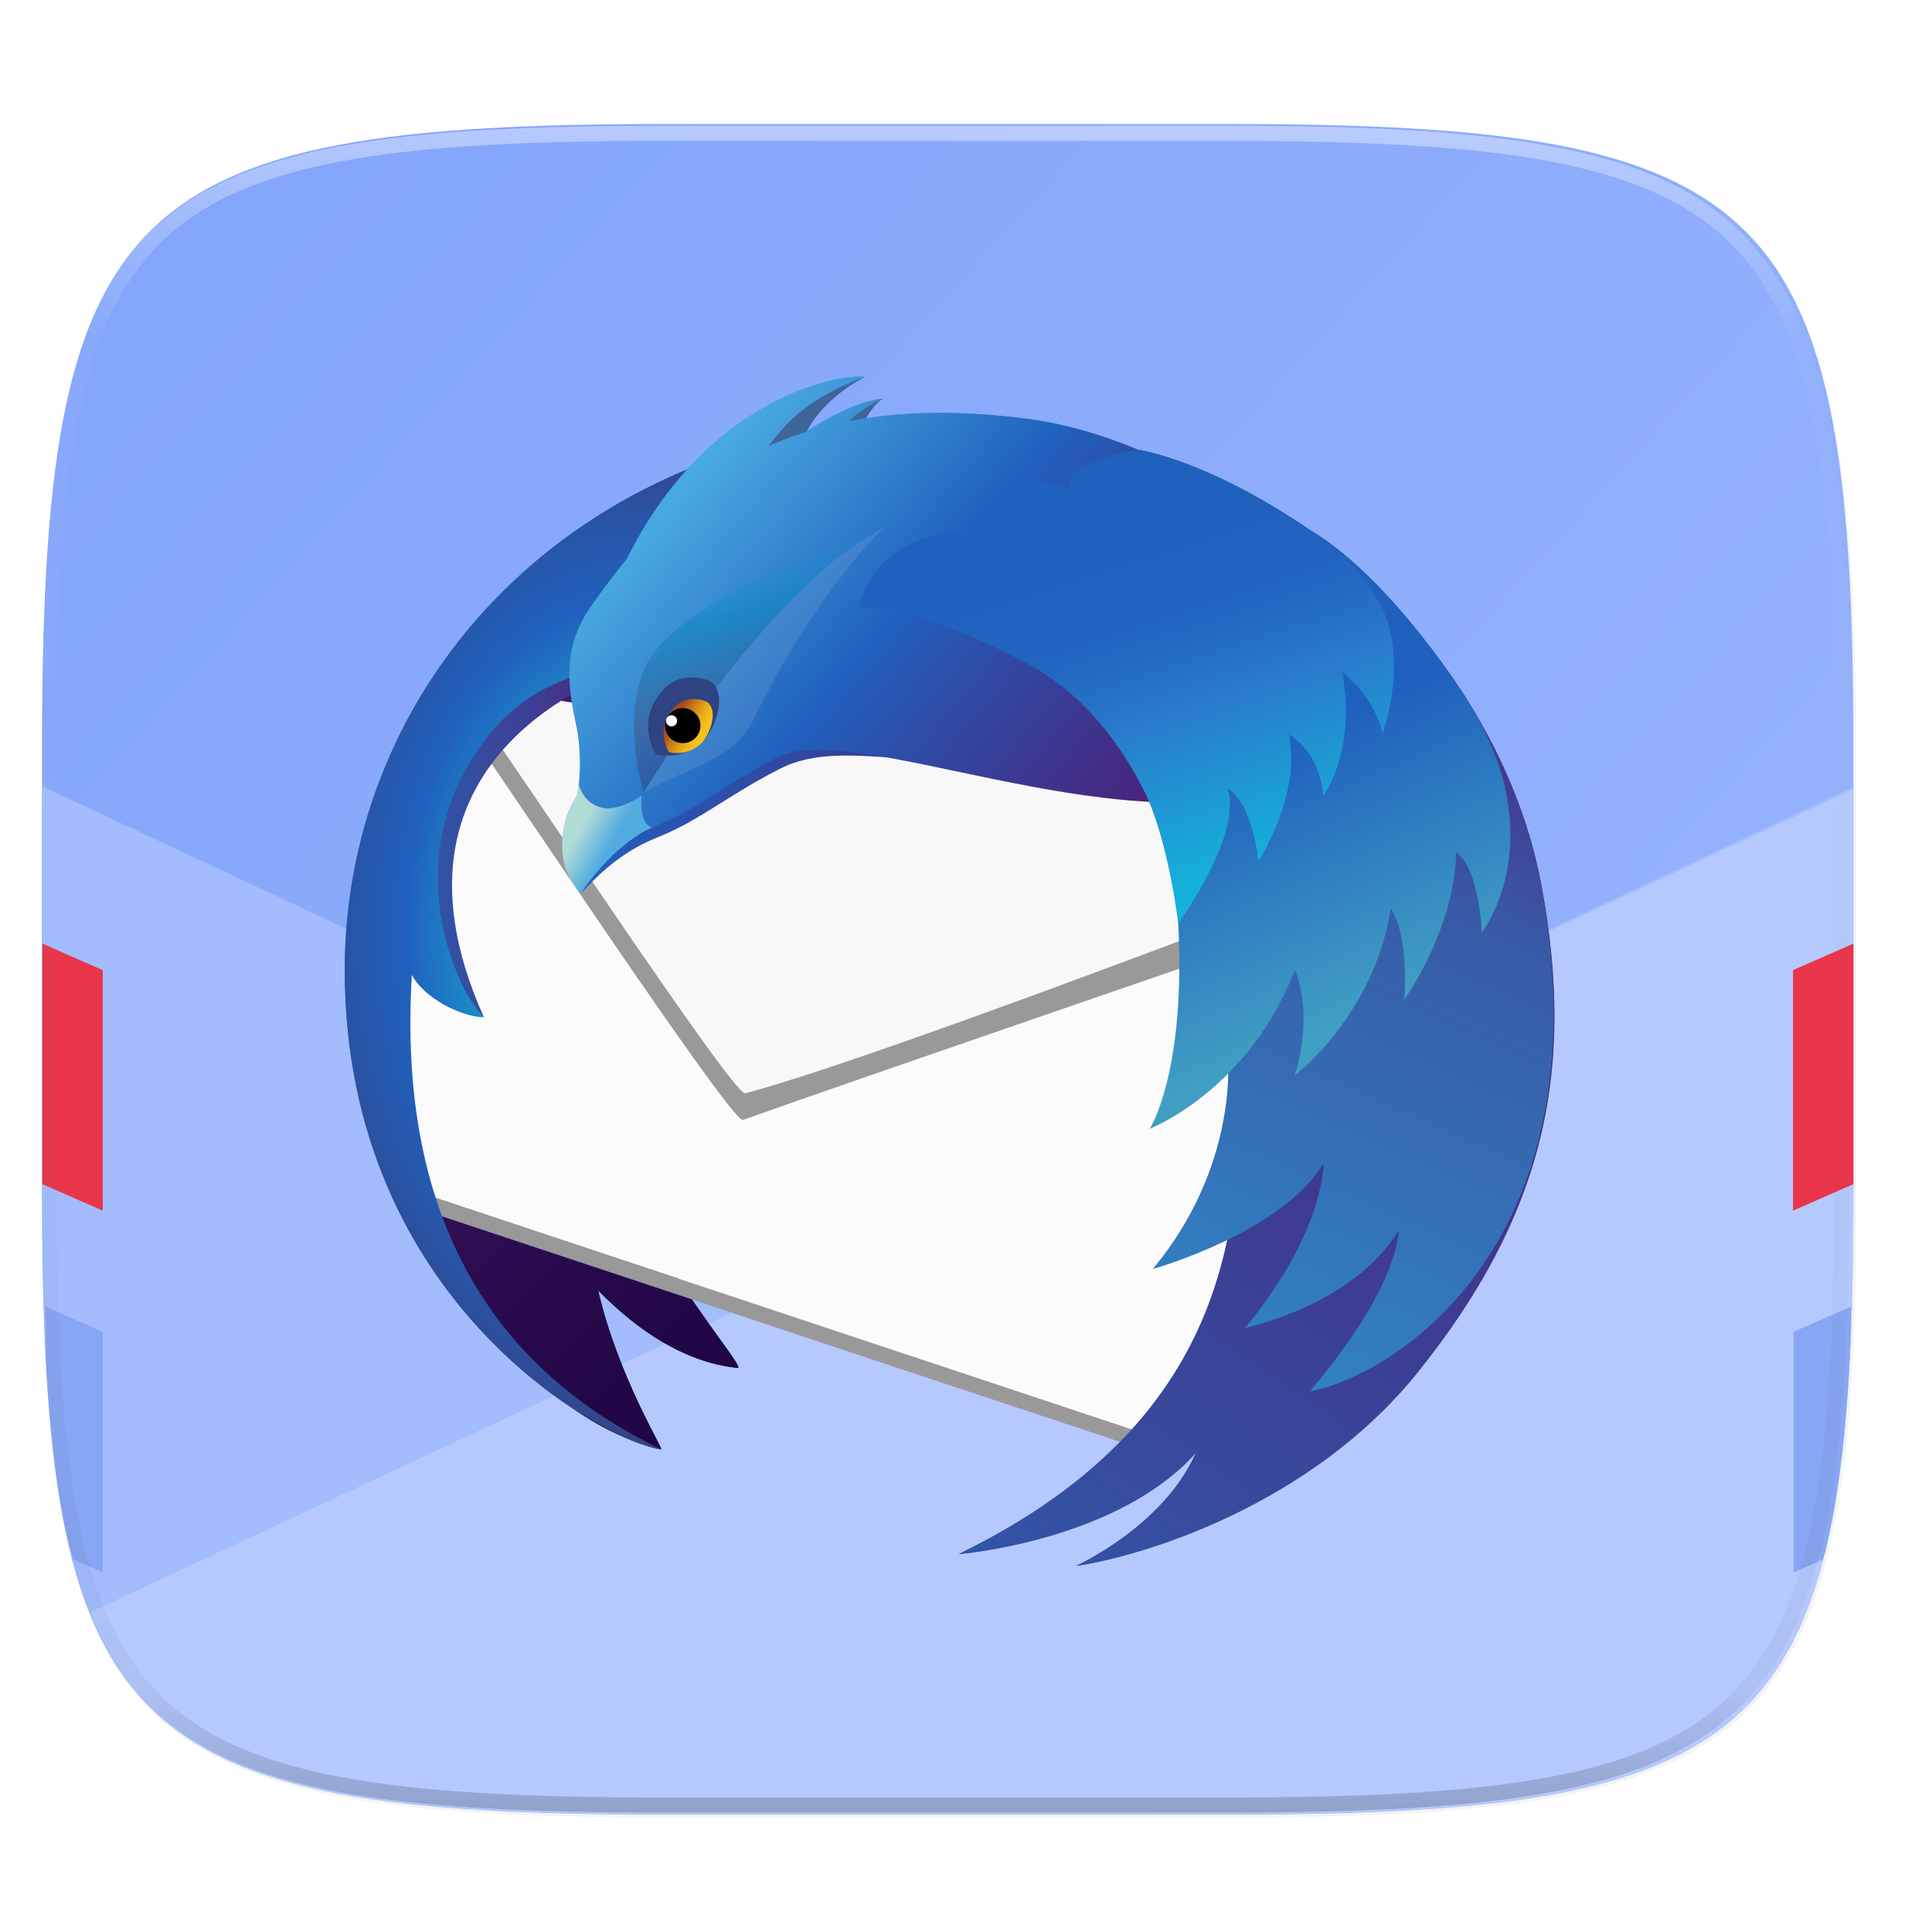 <svg width="256" height="256" version="1.1" viewBox="0 0 67.73 67.73" xmlns="http://www.w3.org/2000/svg" xmlns:xlink="http://www.w3.org/1999/xlink">
 <defs>
  <linearGradient id="linearGradient1108" x1="296" x2="296" y1="-212" y2="236" gradientUnits="userSpaceOnUse">
   <stop style="stop-color:#ffffff" offset="0"/>
   <stop style="stop-color:#ffffff;stop-opacity:.098" offset=".125"/>
   <stop style="stop-color:#000000;stop-opacity:.098" offset=".925"/>
   <stop style="stop-color:#000000;stop-opacity:.498" offset="1"/>
  </linearGradient>
  <clipPath id="clipPath1082-3-367">
   <path d="M 361.938,-212 C 507.235,-212 528,-191.287 528,-46.125 V 70.125 C 528,215.286 507.235,236 361.938,236 H 214.062 C 68.765,236 48,215.286 48,70.125 V -46.125 C 48,-191.287 68.765,-212 214.062,-212 Z" style="fill:#8c59d9"/>
  </clipPath>
  <clipPath id="clipPath947-5">
   <path d="m191.433 45.067c77.492 0 88.567 11.047 88.567 88.467v62c0 77.419-11.075 88.467-88.567 88.467h-78.867c-77.492 0-88.567-11.047-88.567-88.467v-62c0-77.42 11.075-88.467 88.567-88.467z" style="fill:#a4c1f9"/>
  </clipPath>
  <linearGradient id="linearGradient1009" x1="-10.133" x2="314.133" y1="215.733" y2="215.733" gradientTransform="matrix(-.938 0 0 .938 268.068 -1.818)" gradientUnits="userSpaceOnUse">
   <stop style="stop-color:#000000;stop-opacity:.091" offset="0"/>
   <stop style="stop-color:#000000;stop-opacity:.848" offset=".5"/>
   <stop style="stop-color:#000000;stop-opacity:0" offset="1"/>
  </linearGradient>
  <linearGradient id="linearGradient1063-2" x1="16" x2="352" y1="28" y2="332" gradientTransform="matrix(.265 0 0 .265 -6.993 221.973)" gradientUnits="userSpaceOnUse">
   <stop style="stop-color:#80a3fa" offset="0"/>
   <stop style="stop-color:#a2bcfe" offset="1"/>
  </linearGradient>
  <filter id="filter906" x="-.02" y="-.03" width="1.046" height="1.05" style="color-interpolation-filters:sRGB">
   <feGaussianBlur stdDeviation="2.32"/>
  </filter>
  <filter id="filter4569" x="-.01" y="-.01" width="1.023" height="1.025" style="color-interpolation-filters:sRGB">
   <feGaussianBlur stdDeviation="1.16"/>
  </filter>
  <linearGradient id="linearGradient10900" x1="199.533" x2="39.679" y1="201.907" y2="42.053" gradientUnits="userSpaceOnUse">
   <stop style="stop-color:#130036" offset="0"/>
   <stop style="stop-color:#18023B" offset=".23"/>
   <stop style="stop-color:#26094A" offset=".512"/>
   <stop style="stop-color:#3D1563" offset=".821"/>
   <stop style="stop-color:#4E1D75" offset="1"/>
  </linearGradient>
  <linearGradient id="linearGradient10902" x1="10.243" x2="57.704" y1="95.311" y2="95.311" gradientUnits="userSpaceOnUse">
   <stop style="stop-color:#3156A8" offset="0"/>
   <stop style="stop-color:#3351A4" offset=".247"/>
   <stop style="stop-color:#3B4397" offset=".536"/>
   <stop style="stop-color:#472C82" offset=".845"/>
   <stop style="stop-color:#4E1D75" offset="1"/>
  </linearGradient>
  <radialGradient id="SVGID_3_" cx="59.073" cy="113.923" r="85.247" gradientTransform="matrix(1,0,0,1.45,0,-51.265)" gradientUnits="userSpaceOnUse">
   <stop style="stop-color:#14CDDA" offset=".165"/>
   <stop style="stop-color:#2061BD" offset=".548"/>
   <stop style="stop-color:#2658AC" offset=".655"/>
   <stop style="stop-color:#373F81" offset=".864"/>
   <stop style="stop-color:#432D62" offset="1"/>
  </radialGradient>
  <linearGradient id="linearGradient10904" x1="44.539" x2="191.515" y1="57.897" y2="57.897" gradientUnits="userSpaceOnUse">
   <stop style="stop-color:#2061BD" offset="0"/>
   <stop style="stop-color:#2B51AC" offset=".185"/>
   <stop style="stop-color:#442C84" offset=".683"/>
   <stop style="stop-color:#4E1D75" offset=".941"/>
  </linearGradient>
  <linearGradient id="linearGradient10906" x1="66.174" x2="167.264" y1="23.206" y2="111.082" gradientUnits="userSpaceOnUse">
   <stop style="stop-color:#48A8E0" offset=".02"/>
   <stop style="stop-color:#2061BD" offset=".388"/>
   <stop style="stop-color:#2B51AC" offset=".497"/>
   <stop style="stop-color:#442C84" offset=".789"/>
   <stop style="stop-color:#4E1D75" offset=".941"/>
  </linearGradient>
  <linearGradient id="linearGradient10908" x1="19.676" x2="217.835" y1="337.414" y2="43.631" gradientUnits="userSpaceOnUse">
   <stop style="stop-color:#3156A8" offset=".379"/>
   <stop style="stop-color:#4E1D75" offset="1"/>
  </linearGradient>
  <linearGradient id="linearGradient10910" x1="96.745" x2="206.317" y1="278.646" y2="32.542" gradientUnits="userSpaceOnUse">
   <stop style="stop-color:#29ABE2" offset="0"/>
   <stop style="stop-color:#385AA6" offset=".773"/>
   <stop style="stop-color:#414293" offset=".858"/>
   <stop style="stop-color:#4E1D75" offset="1"/>
  </linearGradient>
  <linearGradient id="linearGradient10912" x1="48.269" x2="54.241" y1="92.034" y2="95.468" gradientUnits="userSpaceOnUse">
   <stop style="stop-color:#B0DCD6" offset="0"/>
   <stop style="stop-color:#53ACE0" offset="1"/>
  </linearGradient>
  <linearGradient id="linearGradient10914" x1="176.214" x2="164.24" y1="23.085" y2="20.555" gradientUnits="userSpaceOnUse">
   <stop style="stop-color:#3092B9" offset="0"/>
   <stop style="stop-color:#258DB6" offset=".22"/>
   <stop style="stop-color:#1685B1" offset=".656"/>
   <stop style="stop-color:#1082AF" offset="1"/>
  </linearGradient>
  <linearGradient id="linearGradient10916" x1="80.784" x2="90.637" y1="38.025" y2="77.544" gradientUnits="userSpaceOnUse">
   <stop style="stop-color:#1398D1;stop-opacity:0" offset=".007"/>
   <stop style="stop-color:#1187C2;stop-opacity:.62" offset=".248"/>
   <stop style="stop-color:#3F6499;stop-opacity:.71" offset=".642"/>
   <stop style="stop-color:#2F4282;stop-opacity:.5" offset="1"/>
  </linearGradient>
  <linearGradient id="linearGradient10918" x1="48.738" x2="43.199" y1="14.373" y2="11.303" gradientTransform="matrix(.999 .035 -.035 .999 24.591 57.12)" gradientUnits="userSpaceOnUse" xlink:href="#SVGID_13_"/>
  <linearGradient id="SVGID_13_" x1="48.738" x2="43.199" y1="14.373" y2="11.303" gradientTransform="matrix(.999 .035 -.035 .999 24.591 57.12)" gradientUnits="userSpaceOnUse">
   <stop style="stop-color:#F9C21B" offset="0"/>
   <stop style="stop-color:#F3BA1B" offset=".148"/>
   <stop style="stop-color:#E3A41B" offset=".379"/>
   <stop style="stop-color:#C9801C" offset=".663"/>
   <stop style="stop-color:#A44E1C" offset=".988"/>
   <stop style="stop-color:#A34C1C" offset="1"/>
  </linearGradient>
  <linearGradient id="linearGradient10920" x1="206.211" x2="169.43" y1="130.139" y2="47.526" gradientUnits="userSpaceOnUse">
   <stop style="stop-color:#409EC3" offset="0"/>
   <stop style="stop-color:#2061BD" offset=".62"/>
  </linearGradient>
  <linearGradient id="linearGradient10922" x1="176.76" x2="150.407" y1="103.061" y2="21.954" gradientUnits="userSpaceOnUse">
   <stop style="stop-color:#14B2DA" offset="0"/>
   <stop style="stop-color:#297CCC" offset=".403"/>
   <stop style="stop-color:#256FC5" offset=".508"/>
   <stop style="stop-color:#2164BF" offset=".649"/>
   <stop style="stop-color:#2061BD" offset=".816"/>
   <stop style="stop-color:#2061BD" offset=".984"/>
  </linearGradient>
  <linearGradient id="SVGID_1_-8" x1="199.533" x2="39.679" y1="201.907" y2="42.053" gradientTransform="matrix(.648 0 0 .648 75.909 77.385)" gradientUnits="userSpaceOnUse">
   <stop style="stop-color:#130036" offset="0"/>
   <stop style="stop-color:#18023B" offset=".23"/>
   <stop style="stop-color:#26094A" offset=".512"/>
   <stop style="stop-color:#3D1563" offset=".821"/>
   <stop style="stop-color:#4E1D75" offset="1"/>
  </linearGradient>
  <linearGradient id="SVGID_2_-2" x1="10.243" x2="57.704" y1="95.311" y2="95.311" gradientTransform="matrix(.648 0 0 .648 75.909 77.385)" gradientUnits="userSpaceOnUse">
   <stop style="stop-color:#3156A8" offset="0"/>
   <stop style="stop-color:#3351A4" offset=".247"/>
   <stop style="stop-color:#3B4397" offset=".536"/>
   <stop style="stop-color:#472C82" offset=".845"/>
   <stop style="stop-color:#4E1D75" offset="1"/>
  </linearGradient>
  <radialGradient id="SVGID_3_-5" cx="59.073" cy="113.923" r="85.247" gradientTransform="matrix(.648 0 0 .939 75.909 44.171)" gradientUnits="userSpaceOnUse">
   <stop style="stop-color:#14CDDA" offset=".165"/>
   <stop style="stop-color:#2061BD" offset=".548"/>
   <stop style="stop-color:#2658AC" offset=".655"/>
   <stop style="stop-color:#373F81" offset=".864"/>
   <stop style="stop-color:#432D62" offset="1"/>
  </radialGradient>
  <linearGradient id="SVGID_4_-8" x1="44.539" x2="191.515" y1="57.897" y2="57.897" gradientTransform="matrix(.648 0 0 .648 75.909 77.385)" gradientUnits="userSpaceOnUse">
   <stop style="stop-color:#2061BD" offset="0"/>
   <stop style="stop-color:#2B51AC" offset=".185"/>
   <stop style="stop-color:#442C84" offset=".683"/>
   <stop style="stop-color:#4E1D75" offset=".941"/>
  </linearGradient>
  <linearGradient id="SVGID_5_-0" x1="66.174" x2="167.264" y1="23.206" y2="111.082" gradientTransform="matrix(.648 0 0 .648 75.909 77.385)" gradientUnits="userSpaceOnUse">
   <stop style="stop-color:#48A8E0" offset=".02"/>
   <stop style="stop-color:#2061BD" offset=".388"/>
   <stop style="stop-color:#2B51AC" offset=".497"/>
   <stop style="stop-color:#442C84" offset=".789"/>
   <stop style="stop-color:#4E1D75" offset=".941"/>
  </linearGradient>
  <linearGradient id="SVGID_6_-3" x1="19.676" x2="217.835" y1="337.414" y2="43.631" gradientTransform="matrix(.648 0 0 .648 75.909 77.385)" gradientUnits="userSpaceOnUse">
   <stop style="stop-color:#3156A8" offset=".379"/>
   <stop style="stop-color:#4E1D75" offset="1"/>
  </linearGradient>
  <linearGradient id="SVGID_7_-8" x1="96.745" x2="206.317" y1="278.646" y2="32.542" gradientTransform="matrix(.648 0 0 .648 75.909 77.385)" gradientUnits="userSpaceOnUse">
   <stop style="stop-color:#29ABE2" offset="0"/>
   <stop style="stop-color:#385AA6" offset=".773"/>
   <stop style="stop-color:#414293" offset=".858"/>
   <stop style="stop-color:#4E1D75" offset="1"/>
  </linearGradient>
  <linearGradient id="SVGID_8_-08" x1="48.269" x2="54.241" y1="92.034" y2="95.468" gradientTransform="matrix(.648 0 0 .648 75.909 77.385)" gradientUnits="userSpaceOnUse">
   <stop style="stop-color:#B0DCD6" offset="0"/>
   <stop style="stop-color:#53ACE0" offset="1"/>
  </linearGradient>
  <linearGradient id="SVGID_11_-0" x1="176.214" x2="164.24" y1="23.085" y2="20.555" gradientTransform="matrix(.648 0 0 .648 75.909 77.385)" gradientUnits="userSpaceOnUse">
   <stop style="stop-color:#3092B9" offset="0"/>
   <stop style="stop-color:#258DB6" offset=".22"/>
   <stop style="stop-color:#1685B1" offset=".656"/>
   <stop style="stop-color:#1082AF" offset="1"/>
  </linearGradient>
  <linearGradient id="SVGID_12_-9" x1="80.784" x2="90.637" y1="38.025" y2="77.544" gradientTransform="matrix(.648 0 0 .648 75.909 77.385)" gradientUnits="userSpaceOnUse">
   <stop style="stop-color:#1398D1;stop-opacity:0" offset=".007"/>
   <stop style="stop-color:#1187C2;stop-opacity:.62" offset=".248"/>
   <stop style="stop-color:#3F6499;stop-opacity:.71" offset=".642"/>
   <stop style="stop-color:#2F4282;stop-opacity:.5" offset="1"/>
  </linearGradient>
  <linearGradient id="linearGradient4942" x1="48.738" x2="43.199" y1="14.373" y2="11.303" gradientTransform="matrix(.647 .023 -.023 .647 91.84 114.392)" gradientUnits="userSpaceOnUse" xlink:href="#SVGID_13_"/>
  <linearGradient id="SVGID_14_-0" x1="206.211" x2="169.43" y1="130.139" y2="47.526" gradientTransform="matrix(.648 0 0 .648 75.909 77.385)" gradientUnits="userSpaceOnUse">
   <stop style="stop-color:#409EC3" offset="0"/>
   <stop style="stop-color:#2061BD" offset=".62"/>
  </linearGradient>
  <linearGradient id="SVGID_15_-8" x1="176.76" x2="150.407" y1="103.061" y2="21.954" gradientTransform="matrix(.648 0 0 .648 75.909 77.385)" gradientUnits="userSpaceOnUse">
   <stop style="stop-color:#14B2DA" offset="0"/>
   <stop style="stop-color:#297CCC" offset=".403"/>
   <stop style="stop-color:#256FC5" offset=".508"/>
   <stop style="stop-color:#2164BF" offset=".649"/>
   <stop style="stop-color:#2061BD" offset=".816"/>
   <stop style="stop-color:#2061BD" offset=".984"/>
  </linearGradient>
 </defs>
 <g transform="translate(0,-229.267)">
  <path transform="matrix(.265 0 0 .265 -1.8735229e-8 232.67)" d="m162.537 3.568c72.649 0 83.031 10.357 83.031 82.938v58.125c0 72.581-10.383 82.938-83.031 82.938h-73.937c-72.649 0-83.031-10.357-83.031-82.938v-58.125c0-72.581 10.383-82.938 83.031-82.938z" style="filter:url(#filter4569);opacity:.1"/>
  <path transform="matrix(.265 0 0 .265 0 229.267)" d="m5.568 101.369v56.125c0 9.073 0.162 17.173 0.588 24.402 0.213 3.615 0.492 7.011 0.85 10.203 0.357 3.192 0.793 6.18 1.32 8.975s1.145 5.396 1.867 7.818c0.722 2.422 1.548 4.665 2.49 6.74 0.943 2.075 2.003 3.982 3.191 5.736 1.188 1.754 2.505 3.355 3.965 4.812 1.46 1.458 3.062 2.772 4.818 3.959 1.756 1.187 3.666 2.246 5.744 3.188 2.078 0.941 4.323 1.765 6.748 2.486 2.425 0.721 5.029 1.339 7.826 1.865 2.797 0.526 5.787 0.962 8.982 1.318 3.195 0.357 6.597 0.635 10.215 0.848 7.237 0.425 15.345 0.586 24.426 0.586h73.938c9.081 0 17.189-0.161 24.426-0.586 3.618-0.212 7.018-0.491 10.213-0.848 3.195-0.357 6.185-0.792 8.982-1.318 2.797-0.526 5.403-1.144 7.828-1.865 2.425-0.721 4.67-1.545 6.748-2.486 2.078-0.941 3.988-2.001 5.744-3.188 1.756-1.187 3.357-2.501 4.816-3.959 1.46-1.458 2.778-3.059 3.967-4.812 1.188-1.754 2.247-3.661 3.189-5.736s1.77-4.318 2.492-6.74c0.722-2.422 1.34-5.024 1.867-7.818 0.527-2.794 0.963-5.783 1.32-8.975 0.357-3.192 0.637-6.588 0.85-10.203 0.426-7.229 0.588-15.33 0.588-24.402v-56.125c0-72.581-10.383-82.937-83.031-82.937h-73.938c-72.649 0-83.031 10.357-83.031 82.937z" style="filter:url(#filter906);opacity:.2"/>
  <path d="m43.005 233.614c19.222 0 21.969 2.74 21.969 21.944v15.379c0 19.204-2.747 21.944-21.969 21.944h-19.563c-19.222 0-21.969-2.74-21.969-21.944v-15.379c0-19.204 2.747-21.944 21.969-21.944z" style="fill:url(#linearGradient1063-2)"/>
  <g transform="matrix(-.248 0 0 .248 70.926 222.436)" clip-path="url(#clipPath947-5)" style="enable-background:new">
   <path transform="matrix(-1.067,0,0,1.067,285.939,27.539)" d="m5.568 107.182v50.312c0 9.073 0.162 17.173 0.588 24.402 0.213 3.615 0.492 7.011 0.85 10.203 0.357 3.192 0.793 6.18 1.32 8.975s1.145 5.396 1.867 7.818c0.722 2.422 1.548 4.665 2.49 6.74 0.943 2.075 2.003 3.982 3.191 5.736 1.188 1.754 2.505 3.355 3.965 4.812 1.46 1.458 3.062 2.772 4.818 3.959 1.756 1.187 3.666 2.246 5.744 3.188 2.078 0.941 4.323 1.765 6.748 2.486 2.425 0.721 5.029 1.339 7.826 1.865 2.797 0.526 5.787 0.962 8.982 1.318 3.195 0.357 6.597 0.635 10.215 0.848 7.237 0.425 15.345 0.586 24.426 0.586h73.938c9.081 0 17.189-0.161 24.426-0.586 3.618-0.212 7.018-0.491 10.213-0.848 3.195-0.357 6.185-0.792 8.982-1.318 2.797-0.526 5.403-1.144 7.828-1.865 2.425-0.721 4.67-1.545 6.748-2.486 2.078-0.941 3.988-2.001 5.744-3.188 1.756-1.187 3.357-2.501 4.816-3.959 1.46-1.458 2.778-3.059 3.967-4.812 1.188-1.754 2.247-3.661 3.189-5.736s1.77-4.318 2.492-6.74c0.722-2.422 1.34-5.024 1.867-7.818 0.527-2.794 0.963-5.783 1.32-8.975 0.357-3.192 0.637-6.588 0.85-10.203 0.426-7.229 0.588-15.33 0.588-24.402v-50.312l-120 53.25-120-53.25z" style="fill-rule:evenodd;fill:url(#linearGradient1009);filter:url(#filter1033);opacity:.2"/>
   <path transform="matrix(-1.067,0,0,1.067,285.939,27.539)" d="m5.568 104.182v53.312c0 9.073 0.162 17.173 0.588 24.402 0.213 3.615 0.492 7.011 0.85 10.203 0.357 3.192 0.793 6.18 1.32 8.975s1.145 5.396 1.867 7.818c0.722 2.422 1.548 4.665 2.49 6.74 0.943 2.075 2.003 3.982 3.191 5.736 1.188 1.754 2.505 3.355 3.965 4.812 1.46 1.458 3.062 2.772 4.818 3.959 1.756 1.187 3.666 2.246 5.744 3.188 2.078 0.941 4.323 1.765 6.748 2.486 2.425 0.721 5.029 1.339 7.826 1.865 2.797 0.526 5.787 0.962 8.982 1.318 3.195 0.357 6.597 0.635 10.215 0.848 7.237 0.425 15.345 0.586 24.426 0.586h73.938c9.081 0 17.189-0.161 24.426-0.586 3.618-0.212 7.018-0.491 10.213-0.848 3.195-0.357 6.185-0.792 8.982-1.318 2.797-0.526 5.403-1.144 7.828-1.865 2.425-0.721 4.67-1.545 6.748-2.486 2.078-0.941 3.988-2.001 5.744-3.188 1.756-1.187 3.357-2.501 4.816-3.959 1.46-1.458 2.778-3.059 3.967-4.812 1.188-1.754 2.247-3.661 3.189-5.736s1.77-4.318 2.492-6.74c0.722-2.422 1.34-5.024 1.867-7.818 0.527-2.794 0.963-5.783 1.32-8.975 0.357-3.192 0.637-6.588 0.85-10.203 0.426-7.229 0.588-15.33 0.588-24.402v-53.312l-120 56.25-120-56.25z" style="fill-rule:evenodd;fill:#a2bcfe"/>
   <path transform="matrix(-1.067,0,0,1.067,285.939,27.539)" d="m11.928 213.588c0.265 0.661 0.47 1.415 0.756 2.045 0.943 2.075 2.003 3.982 3.191 5.736 1.188 1.754 2.505 3.355 3.965 4.812 1.46 1.458 3.062 2.772 4.818 3.959 1.756 1.187 3.666 2.246 5.744 3.188 2.078 0.941 4.323 1.765 6.748 2.486 2.425 0.721 5.029 1.339 7.826 1.865 2.797 0.526 5.787 0.962 8.982 1.318 3.195 0.357 6.597 0.635 10.215 0.848 7.237 0.425 15.345 0.586 24.426 0.586h73.938c9.081 0 17.189-0.161 24.426-0.586 3.618-0.212 7.018-0.491 10.213-0.848 3.195-0.357 6.185-0.792 8.982-1.318 2.797-0.526 5.403-1.144 7.828-1.865 2.425-0.721 4.67-1.545 6.748-2.486 2.078-0.941 3.988-2.001 5.744-3.188 1.756-1.187 3.357-2.501 4.816-3.959 1.46-1.458 2.778-3.059 3.967-4.812 1.188-1.754 2.247-3.661 3.189-5.736s1.77-4.318 2.492-6.74c0.722-2.422 1.34-5.024 1.867-7.818 0.527-2.794 0.963-5.783 1.32-8.975 0.357-3.192 0.637-6.588 0.85-10.203 0.426-7.229 0.588-15.33 0.588-24.402v-52.969l-233.641 109.062z" style="fill-rule:evenodd;fill:#ffffff;opacity:.2"/>
   <path transform="matrix(-1.067,0,0,1.067,285.939,27.539)" d="m5.943 173.098c0.09 2.838 0.059 6.192 0.213 8.799 0.213 3.615 0.492 7.011 0.85 10.203 0.357 3.192 0.793 6.18 1.32 8.975 0.372 1.974 0.85 3.737 1.318 5.523l3.924 1.725v-31.875l-7.625-3.35z" style="fill:#87a6f3"/>
   <path d="m280 160.933-8.533 3.75v34l8.533-3.75z" style="fill:#e93549"/>
   <path transform="matrix(-1.067,0,0,1.067,285.939,27.539)" d="m241.492 206.598c0.468-1.787 0.946-3.549 1.318-5.523 0.527-2.794 0.963-5.783 1.32-8.975 0.357-3.192 0.637-6.588 0.85-10.203 0.154-2.607 0.123-5.961 0.213-8.799l-7.625 3.35v31.875l3.924-1.725z" style="fill:#87a6f3"/>
   <path d="m24 160.933v34l8.533 3.75v-34z" style="fill:#e93549"/>
  </g>
  <path transform="matrix(.132 0 0 .132 -4.877 261.66)" d="M 361.938,-212 C 507.235,-212 528,-191.287 528,-46.125 v 116.25 c 0,28.684 -0.811,52.508 -3.233,72.274 C 514.931,222.663 478.524,236 361.938,236 H 214.062 C 68.765,236 48,215.286 48,70.125 V -46.125 C 48,-191.287 68.765,-212 214.062,-212 Z" clip-path="url(#clipPath1082-3-367)" style="fill:none;opacity:.4;stroke-linecap:round;stroke-linejoin:round;stroke-width:8;stroke:url(#linearGradient1108)"/>
  <g transform="matrix(.265 0 0 .265 -6.993 221.973)" style="enable-background:new">
   <g transform="translate(-3.909 -.041)">
    <g transform="matrix(.648 0 0 .648 75.909 77.385)">
     <path class="st1" d="m188.887 35.492c-14.501-9.472-33.046-12.538-43.281-13.609-10.954-1.145-20.468-0.943-28.836 0.285-0.709-9e-3 -1.414-0.037-2.127-0.037-0.544 0-1.08 0.023-1.627 0.029 0.225-0.275 0.381-0.445 0.381-0.445s-0.44 0.069-1.304 0.46c-2.717 0.044-5.421 0.138-8.085 0.32 3.711-4.068 6.751-6.2 6.751-6.2s-3.608 0.528-10.192 6.496c-3.132 0.288-6.221 0.67-9.258 1.145 6.918-9.362 14.155-13.304 14.155-13.304s-8.772-1.786-22.507 12.016c-1.149 1.155-2.215 2.356-3.246 3.572-40.031 9.687-68.681 35.538-68.681 65.919 0 5.958-1.829 12.511 0.143 19.054-0.788 10.453 0.89 38.975 0.89 38.975s10.837 58.649 52.51 68.846c0.662 0.158-8.707-14.62-12.851-32.442 8.069 8.208 17.685 14.699 28.478 15.824 1.325 0.137-6.165-8.64-12.725-19.234l94.698 31.906c49.529-21.274 43.763-19.357 54.397-30.875 23.428-25.36 26.708-39.75 20.806-82.235-3.993-28.679-25.16-57.083-48.489-66.466z" style="fill:url(#linearGradient10900)"/>
     <polygon class="st2" points="201.94 95.59 22.69 62.28 8.55 142.68 16.39 166.97 172.91 219.01" style="fill:#fbfbfb"/>
     <path class="st3" d="m23.128 65.01c0.785 1.689 0.554 2.089 0.065 2.089-0.22 0-0.492-0.081-0.747-0.161-0.255-0.081-0.494-0.161-0.648-0.161-0.433 0-0.189 0.639 2.263 3.72 3.468 4.406 54.399 81.293 57.182 81.293 0.015 0 0.028-2e-3 0.04-6e-3 23.71-8.448 124.543-43.058 124.543-43.058l-10.316-15.029-172.382-28.687" style="fill:#999999"/>
     <path class="st4" d="m24.607 63.121s0.76 3.932 4.281 8.284c3.5 4.392 50.51 75.571 52.869 74.944 30.795-8.176 142.525-51.674 142.525-51.674z" style="fill:#f8f8f8"/>
     <polygon class="st3" points="19.09 171.18 168.98 221.01 167.32 217.16 18.57 167.7" style="fill:#999999"/>
     <path class="st5" d="m57.704 59.795s-54.122 15.85-29.288 71.033c0 0-11.387-10.426-18.167-23.757-0.305-0.597 11.301-41.829 11.301-41.829z" style="fill:url(#linearGradient10902)"/>
     <path class="st6" d="m28.416 130.828c-4.707-0.081-12.269-3.964-14.722-8.665-3.066 51.098 17.782 80.939 50.88 96.853-10.815-1.24-64.574-29.609-64.574-97.876 0-58.047 46.06-109.932 118.142-112.309 0.442 3.254-35.736 11.414-36.893 15.251-1.796 5.972-5.924 12.473-9.406 17.684-4.718 7.061 6.557 13.099-1.729 15.001-12.468 2.861-29.098 1.277-41.361 17.219-18.434 23.965-6.133 51.379-0.337 56.842z" style="fill:url(#SVGID_3_)"/>
     <path class="st7" d="m137.048 10.699c-46.682-3.582-70.707 15.097-86.13 36.817-5.617 7.906-5.002 15.166-3.068 23.937 0.831 3.744 1.671 5.538 0.659 9.355-0.558 2.106-0.465 4.072-1.158 5.314-0.959 1.717-2.18 3.594-2.589 6.677-1.022 7.699 1.703 10.151 3.406 12.741 2.426-2.409 7.165-8.079 15.71-11.466s14.167-8.477 24.876-13.941c14.632-7.463 31.782 3.859 64.3-6.796 10.006-3.279 33.002-37.344 38.461-38.652-15.203-16.812-41.067-22.959-54.467-23.986z" style="fill:url(#linearGradient10904)"/>
     <path class="st8" d="m106.207 0.032s-8.335 4.026-11.965 11.301c8.381-4.225 13.246-6.533 15.546-6.808 0 0-2.203 1.067-4.935 6.87 4.83-1.547 6.493-2.522 7.819-2.537 0 0-0.385 0.61-0.737 6.402-7.417-2.404-21.693 0.397-29.287 5.153-2.576-13.735 23.559-20.381 23.559-20.381z" style="fill:#3f6499"/>
     <path class="st9" d="m139.379 8.63c-14.309-1.854-26.27-1.489-36.439 0.47 3.198-3.065 6.898-4.575 6.898-4.575-4.795 0.424-10.781 3.554-15.917 6.868-2.588 0.826-5.054 1.758-7.39 2.799 1.43-1.885 3.094-3.899 4.72-5.445 6.039-5.743 15.006-8.715 15.006-8.715-7.654-0.562-33.268 5.995-48.681 37.213-2.526 3.077-4.883 6.235-7.129 9.398-5.798 8.164-5.162 15.658-3.162 24.715 0.852 3.867 1.009 10.04 0.168 14.029-0.168 0.799-2.363 2.863-2.926 8.428-0.602 5.905 1.505 8.804 3.582 11.203 7.38-10.792 14.661-12.931 14.661-12.931 10.33-4.232 14.63-8.752 25.688-14.393 15.108-7.709 67.939 17.45 101.512 6.448 10.332-3.384-3.977-47.359 1.663-48.709-15.699-17.36-38.494-25.02-52.254-26.803z" style="fill:url(#linearGradient10906)"/>
     <path class="st10" d="m244.176 103.288c-8.276-43.237-48.096-82.572-80.117-84.752-14.211-0.968-9.847 6.319-18.739 9.094-38.32 11.959-38.906 18.941-38.906 18.941 81.252 3.819 82.484 84.064 60.724 104.366 6.123-1.428 12.762-8.914 18.859-20.666-0.732 4.931-1.36 10.98-2.274 17.729-2.788 20.595 0.823 63.614-58.356 92.405 0 0 32.372-2.646 48.425-20.717-6.528 15.012-24.441 23.121-24.441 23.121 13.182-1.928 47.81-12.146 69.868-39.732 24.966-31.225 32.474-60.519 24.957-99.789z" style="fill:url(#linearGradient10908)"/>
     <path class="st11" d="m164.993 182.221s26.396-7.38 34.903-21.633c-1.032 16.619-16.107 33.662-16.107 33.662s22.038-4.46 31.436-19.968c-1.224 13.994-18.191 32.907-18.191 32.907 17.346-3.113 60.93-30.645 47.143-103.901-8.142-43.262-48.096-82.572-80.117-84.752-14.211-0.968-9.847 6.319-18.739 9.094-38.32 11.959-38.906 18.941-38.906 18.941 81.252 3.819 102.844 46.344 60.724 103.231 6.123-1.429 8.578-4.794 13.178-10.301-2e-3 0 2.084 21.78-15.324 42.72z" style="fill:url(#linearGradient10910)"/>
     <path class="st12" d="m60.609 85.567s-4.719 3.301-8.136 2.46c-4.045-0.993-4.73-4.913-4.73-4.913-0.089 0.803-0.192 1.578-0.341 2.273-0.168 0.799-2.363 2.863-2.926 8.428-0.602 5.905 1.615 9.325 3.692 11.724 7.381-10.792 14.552-13.452 14.552-13.452-2.809-0.982-2.111-6.52-2.111-6.52z" style="fill:url(#linearGradient10912)"/>
     <g class="st16" style="opacity:.6">
      <g class="st17" style="opacity:.2">
       <path class="st18" d="m163.513 18.434c1.106-0.287 5.621 0.204 8.584 1.533 2.964 1.329 8.073 3.679 3.986 4.701-4.088 1.022-6.438-0.613-8.482-2.351s-6.847-3.168-4.088-3.883z" style="fill:url(#linearGradient10914)"/>
      </g>
     </g>
     <path class="st19" d="m61.051 84.921s25.888-42.662 49.292-54.175c2.173-1.093-32.405 9.191-46.32 24.55-8.271 9.129-3.891 27.002-2.972 29.625z" style="fill:url(#linearGradient10916)"/>
     <path class="st20" d="m61.051 84.921c0.024-0.015 0.05-0.03 0.075-0.045 6.694-4.136 18.166-6.518 21.864-14.015 14.237-28.869 27.354-40.115 27.354-40.115-23.405 11.513-49.293 54.175-49.293 54.175z" style="fill:#f2f2f2;opacity:.1"/>
     <path class="st21" d="m63.512 77.118s-4.666-7.159 2.053-13.687c3.546-3.44 8.919-1.529 9.54-0.91 2.644 2.622 0.982 8.156-1.398 11.288-1.345 1.764-5.259 4.51-10.195 3.309z" style="fill:#2f4282"/>
     <path class="st22" d="m66.187 76.674s-3.224-4.949 1.422-9.459c2.446-2.376 6.161-1.056 6.592-0.63 1.826 1.812 0.676 5.637-0.968 7.8-0.929 1.223-3.635 3.119-7.046 2.289z" style="fill:url(#linearGradient10918)"/>
     <path d="m72.623 71.393c-0.072 1.978-1.746 3.522-3.738 3.454-1.996-0.069-3.558-1.726-3.487-3.704 0.071-1.977 1.744-3.521 3.741-3.453 1.992 0.069 3.553 1.727 3.484 3.703z"/>
     <circle class="st24" cx="66.725" cy="70.287" r="1.136" style="fill:#ffffff"/>
     <path class="st23" d="m228.505 65.01c-17.721-26.976-31.761-33.831-31.761-33.831s0.645 19.65 10.484 29.128c1.124 1.083-11.774-8.432-11.774-8.432s-2.758 9.076 3.562 19.51c-1.836-2.439-3.051-3.363-3.051-3.363s-11.908 5.491-15.423 13.109c-1.815-3.426-3.176-5.444-3.176-5.444s-8.236 16.437-7.201 35.495c1.684 30.988-5.803 42.404-5.803 42.404s20.057-7.695 29.676-32.468c3.974 10.533-0.121 21.619-0.121 21.619s16.206-12.109 19.691-34.18c3.863 6.23 2.727 18.664 2.727 18.664s10.344-14.402 10.596-30.086c4.794 3.343 5.235 16.399 5.235 16.399s15.336-19.606-3.661-48.524z" style="fill:url(#linearGradient10920)"/>
     <path class="st25" d="m211.282 46.158c-4.631-8.63-12.803-14.13-19.986-18.582-17.909-11.105-29.427-12.665-29.427-12.665s-16.528 3.074-13.689 7.672c0.146 0.236 0.487 0.535 0.968 0.877-14.498-6.678-22.722 8.677-22.722 8.677-8.284-0.503-18.371 3.575-21.312 14.499-0.305 1.134 3.711 0.496 5.777 0.945 12.079 2.626 23.45 8.32 28.675 11.134 12.154 6.548 19.365 17.451 23.528 25.629 5.037 9.894 7.094 27.304 7.094 27.304s13.253-18.205 10.086-27.552c5.249 3.26 6.285 14.891 6.285 14.891s8.835-13.838 6.223-25.891c6.815 4.153 7.042 12.601 7.042 12.601s6.939-9.631 3.803-25.427c6.858 5.453 8.293 12.517 8.293 12.517s5.606-14.993-0.638-26.629z" style="fill:url(#linearGradient10922)"/>
    </g>
    <path class="st1" d="m198.285 100.379c-9.395-6.137-21.41-8.123-28.041-8.817-7.097-0.742-13.261-0.611-18.682 0.185-0.459-0.006-0.916-0.024-1.378-0.024-0.352 0-0.7 0.015-1.054 0.019 0.146-0.178 0.247-0.288 0.247-0.288s-0.285 0.045-0.845 0.298c-1.76 0.029-3.512 0.089-5.238 0.207 2.404-2.636 4.374-4.017 4.374-4.017s-2.338 0.342-6.603 4.209c-2.029 0.187-4.03 0.434-5.998 0.742 4.482-6.065 9.171-8.619 9.171-8.619s-5.683-1.157-14.582 7.785c-0.744 0.748-1.435 1.526-2.103 2.314-25.935 6.276-44.497 23.024-44.497 42.708 0 3.86-1.185 8.106 0.093 12.345-0.511 6.772 0.577 25.251 0.577 25.251s7.021 37.997 34.02 44.604c0.429 0.102-5.641-9.472-8.326-21.018 5.228 5.318 11.458 9.523 18.45 10.252 0.858 0.089-3.994-5.598-8.244-12.461l61.353 20.671c32.089-13.783 28.353-12.541 35.243-20.003 15.179-16.43 17.304-25.753 13.48-53.278-2.587-18.581-16.301-36.983-31.415-43.062z" style="fill:url(#SVGID_1_-8)"/>
    <polygon class="st2" transform="matrix(.648 0 0 .648 75.909 77.385)" points="201.94 95.59 22.69 62.28 8.55 142.68 16.39 166.97 172.91 219.01" style="fill:#fbfbfb"/>
    <path class="st3" d="m90.893 119.503c0.509 1.094 0.359 1.353 0.042 1.353-0.143 0-0.319-0.052-0.484-0.104-0.165-0.052-0.32-0.104-0.42-0.104-0.281 0-0.122 0.414 1.466 2.41 2.247 2.855 35.244 52.668 37.047 52.668 0.01 0 0.018-9.1e-4 0.026-4e-3 15.361-5.473 80.689-27.896 80.689-27.896l-6.683-9.737-111.683-18.586" style="fill:#999999"/>
    <path class="st4" d="m91.851 118.28s0.492 2.547 2.774 5.367c2.268 2.845 32.724 48.961 34.253 48.555 19.951-5.297 92.339-33.478 92.339-33.478z" style="fill:#f8f8f8"/>
    <polygon class="st3" transform="matrix(.648 0 0 .648 75.909 77.385)" points="167.32 217.16 18.57 167.7 19.09 171.18 168.98 221.01" style="fill:#999999"/>
    <path class="st5" d="m113.294 116.125s-35.065 10.269-18.975 46.021c0 0-7.377-6.755-11.77-15.392-0.198-0.387 7.322-27.1 7.322-27.1z" style="fill:url(#SVGID_2_-2)"/>
    <path class="st6" d="m94.319 162.145c-3.05-0.052-7.949-2.568-9.538-5.614-1.986 33.105 11.521 52.439 32.964 62.749-7.007-0.803-41.836-19.183-41.836-63.412 0-37.607 29.841-71.223 76.542-72.763 0.286 2.108-23.153 7.395-23.902 9.881-1.164 3.869-3.838 8.081-6.094 11.457-3.057 4.575 4.248 8.487-1.12 9.719-8.078 1.854-18.852 0.827-26.797 11.156-11.943 15.526-3.973 33.287-0.218 36.827z" style="fill:url(#SVGID_3_-5)"/>
    <path class="st7" d="m164.699 84.316c-30.244-2.321-45.81 9.781-55.802 23.853-3.639 5.122-3.241 9.826-1.988 15.508 0.538 2.426 1.083 3.588 0.427 6.061-0.362 1.364-0.301 2.638-0.75 3.443-0.621 1.112-1.412 2.328-1.677 4.326-0.662 4.988 1.103 6.577 2.207 8.255 1.572-1.561 4.642-5.234 10.178-7.429 5.536-2.194 9.179-5.492 16.117-9.032 9.48-4.835 20.591 2.5 41.659-4.403 6.483-2.124 21.381-24.194 24.918-25.042-9.85-10.892-26.606-14.875-35.288-15.54z" style="fill:url(#SVGID_4_-8)"/>
    <path class="st8" d="m144.718 77.405s-5.4 2.608-7.752 7.322c5.43-2.737 8.582-4.233 10.072-4.411 0 0-1.427 0.691-3.197 4.451 3.129-1.002 4.207-1.634 5.066-1.644 0 0-0.249 0.395-0.477 4.148-4.805-1.558-14.054 0.257-18.974 3.339-1.669-8.899 15.263-13.204 15.263-13.204z" style="fill:#3f6499"/>
    <path class="st9" d="m166.209 82.976c-9.271-1.201-17.02-0.965-23.608 0.305 2.072-1.986 4.469-2.964 4.469-2.964-3.107 0.275-6.985 2.303-10.312 4.45-1.677 0.535-3.274 1.139-4.788 1.813 0.926-1.221 2.005-2.526 3.058-3.528 3.913-3.721 9.722-5.646 9.722-5.646-4.959-0.364-21.554 3.884-31.539 24.11-1.637 1.994-3.164 4.04-4.619 6.089-3.756 5.289-3.344 10.144-2.049 16.012 0.552 2.505 0.654 6.505 0.109 9.089-0.109 0.518-1.531 1.855-1.896 5.46-0.39 3.826 0.975 5.704 2.321 7.258 4.781-6.992 9.499-8.378 9.499-8.378 6.693-2.742 9.478-5.67 16.643-9.325 9.788-4.995 44.016 11.305 65.768 4.178 6.694-2.192-2.577-30.683 1.077-31.558-10.171-11.247-24.939-16.21-33.854-17.365z" style="fill:url(#SVGID_5_-0)"/>
    <path class="st10" d="m234.105 144.303c-5.362-28.012-31.16-53.497-51.906-54.909-9.207-0.627-6.38 4.094-12.141 5.892-24.827 7.748-25.206 12.271-25.206 12.271 52.641 2.474 53.44 54.463 39.342 67.617 3.967-0.925 8.268-5.775 12.218-13.389-0.474 3.195-0.881 7.114-1.473 11.486-1.806 13.343 0.533 41.214-37.808 59.867 0 0 20.973-1.714 31.374-13.422-4.229 9.726-15.835 14.98-15.835 14.98 8.54-1.249 30.975-7.869 45.266-25.742 16.175-20.23 21.039-39.209 16.169-64.651z" style="fill:url(#SVGID_6_-3)"/>
    <path class="st11" d="m182.804 195.442s17.101-4.781 22.613-14.016c-0.669 10.767-10.435 21.809-10.435 21.809s14.278-2.89 20.367-12.937c-0.793 9.066-11.786 21.32-11.786 21.32 11.238-2.017 39.475-19.854 30.543-67.315-5.275-28.029-31.16-53.497-51.906-54.909-9.207-0.627-6.38 4.094-12.141 5.892-24.827 7.748-25.206 12.271-25.206 12.271 52.641 2.474 66.63 30.025 39.342 66.881 3.967-0.926 5.558-3.106 8.538-6.674-9.1e-4 0 1.35 14.111-9.928 27.677z" style="fill:url(#SVGID_7_-8)"/>
    <path class="st12" d="m115.176 132.822s-3.057 2.139-5.271 1.594c-2.621-0.643-3.064-3.183-3.064-3.183-0.058 0.52-0.124 1.022-0.221 1.473-0.109 0.518-1.531 1.855-1.896 5.46-0.39 3.826 1.046 6.041 2.392 7.596 4.782-6.992 9.428-8.715 9.428-8.715-1.82-0.636-1.368-4.224-1.368-4.224z" style="fill:url(#SVGID_8_-08)"/>
    <path class="st18" d="m181.845 89.328c0.717-0.186 3.642 0.132 5.561 0.993 1.92 0.861 5.23 2.384 2.582 3.046-2.649 0.662-4.171-0.397-5.495-1.523-1.324-1.126-4.436-2.052-2.649-2.516z" style="fill:url(#SVGID_11_-0)"/>
    <path class="st19" d="m115.462 132.403s16.772-27.64 31.935-35.099c1.408-0.708-20.995 5.955-30.01 15.905-5.359 5.914-2.521 17.494-1.925 19.193z" style="fill:url(#SVGID_12_-9)"/>
    <path class="st20" d="m115.462 132.403c0.015-0.01 0.032-0.019 0.049-0.029 4.337-2.68 11.769-4.223 14.165-9.08 9.224-18.704 17.722-25.99 17.722-25.99-15.164 7.459-31.936 35.099-31.936 35.099z" style="fill:#f2f2f2;opacity:.1"/>
    <path class="st21" d="m117.057 127.348s-3.023-4.638 1.33-8.868c2.297-2.229 5.778-0.991 6.181-0.59 1.713 1.699 0.636 5.284-0.906 7.313-0.871 1.143-3.407 2.922-6.605 2.144z" style="fill:#2f4282"/>
    <path class="st22" d="m118.79 127.06s-2.089-3.206 0.921-6.128c1.585-1.539 3.992-0.684 4.271-0.408 1.183 1.174 0.438 3.652-0.627 5.053-0.602 0.792-2.355 2.021-4.565 1.483z" style="fill:url(#linearGradient4942)"/>
    <path d="m122.96 123.639c-0.047 1.282-1.131 2.282-2.422 2.238-1.293-0.045-2.305-1.118-2.259-2.4 0.046-1.281 1.13-2.281 2.424-2.237 1.291 0.045 2.302 1.119 2.257 2.399z"/>
    <circle class="st24" cx="119.138" cy="122.922" r=".736" style="fill:#ffffff"/>
    <path class="st23" d="m223.952 119.503c-11.481-17.477-20.577-21.918-20.577-21.918s0.418 12.731 6.792 18.871c0.728 0.702-7.628-5.463-7.628-5.463s-1.787 5.88 2.308 12.64c-1.19-1.58-1.977-2.179-1.977-2.179s-7.715 3.558-9.992 8.493c-1.176-2.22-2.058-3.527-2.058-3.527s-5.336 10.649-4.665 22.996c1.091 20.076-3.76 27.473-3.76 27.473s12.995-4.985 19.226-21.035c2.575 6.824-0.078 14.007-0.078 14.007s10.5-7.845 12.757-22.145c2.503 4.036 1.767 12.092 1.767 12.092s6.702-9.331 6.865-19.492c3.106 2.166 3.392 10.625 3.392 10.625s9.936-12.702-2.372-31.438z" style="fill:url(#SVGID_14_-0)"/>
    <path class="st25" d="m212.794 107.29c-3-5.591-8.295-9.155-12.949-12.039-11.603-7.195-19.065-8.205-19.065-8.205s-10.708 1.992-8.869 4.971c0.095 0.153 0.316 0.347 0.627 0.568-9.393-4.327-14.721 5.622-14.721 5.622-5.367-0.326-11.902 2.316-13.808 9.394-0.198 0.735 2.404 0.321 3.743 0.612 7.826 1.701 15.193 5.39 18.578 7.213 7.874 4.242 12.546 11.306 15.243 16.604 3.263 6.41 4.596 17.69 4.596 17.69s8.586-11.795 6.535-17.85c3.401 2.112 4.072 9.648 4.072 9.648s5.724-8.965 4.032-16.774c4.415 2.691 4.562 8.164 4.562 8.164s4.496-6.24 2.464-16.474c4.443 3.533 5.373 8.11 5.373 8.11s3.632-9.714-0.413-17.252z" style="fill:url(#SVGID_15_-8)"/>
   </g>
  </g>
 </g>
</svg>
